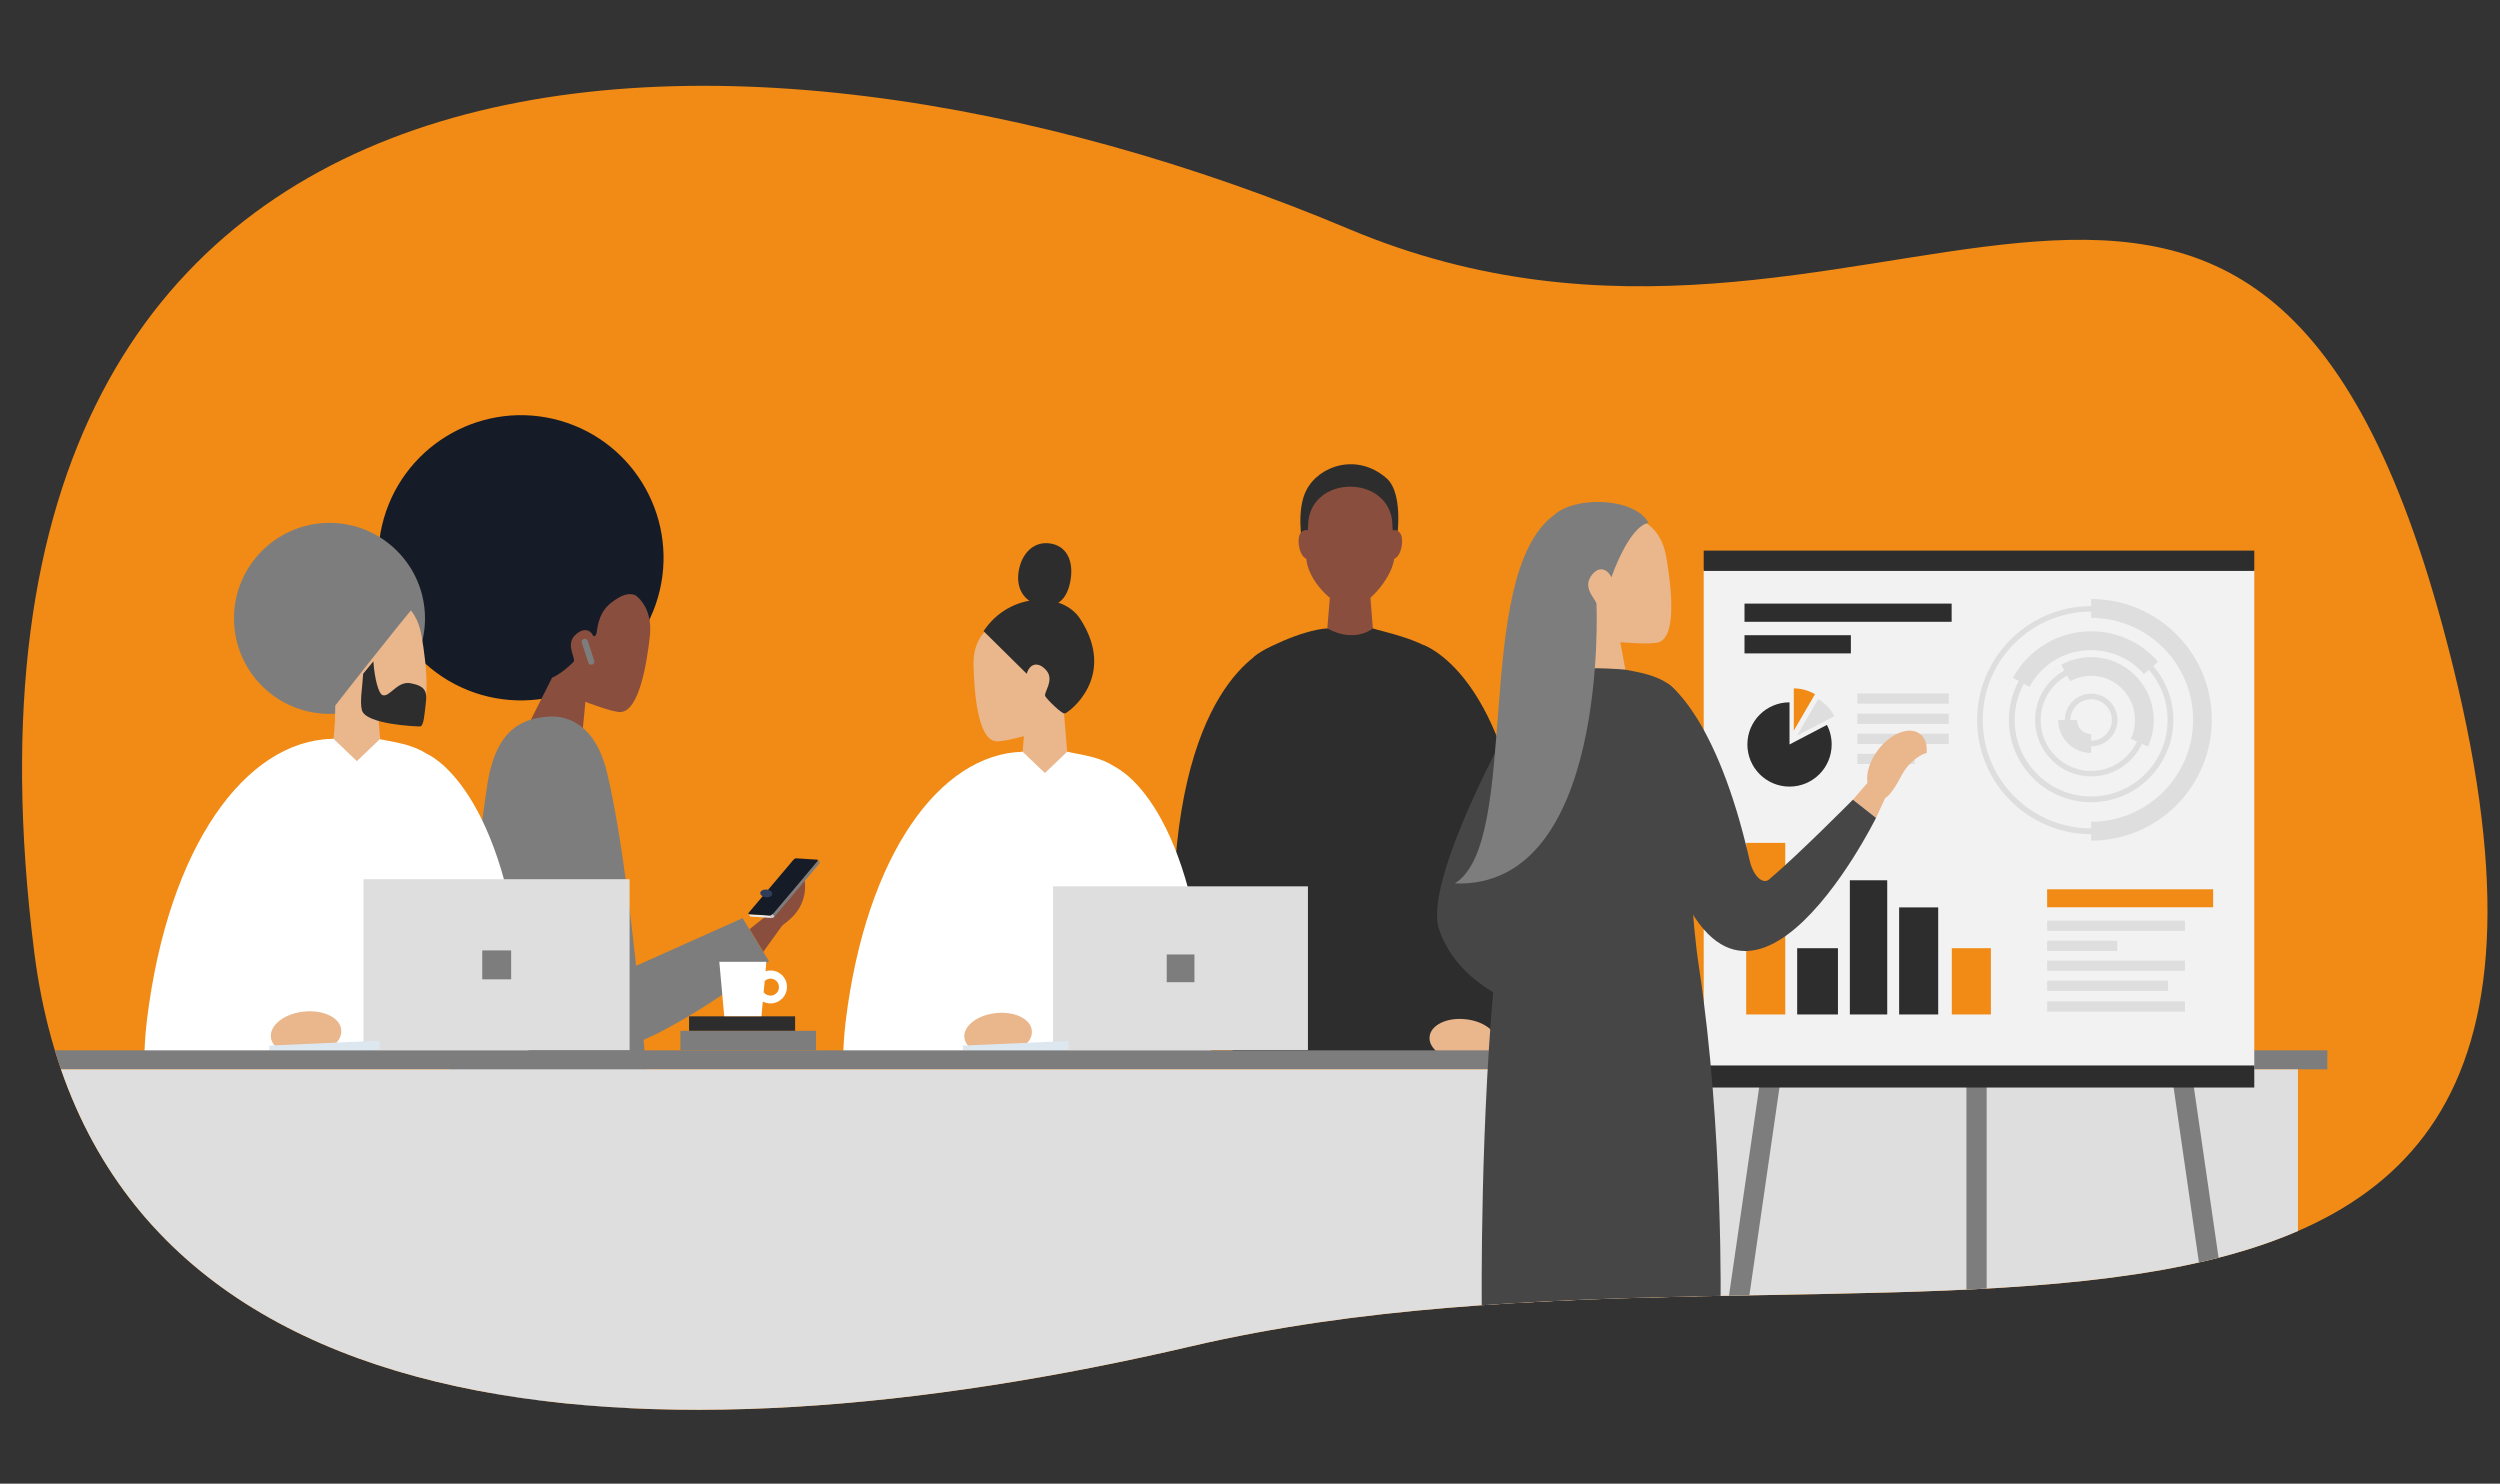 <?xml version="1.0" encoding="utf-8"?>
<!-- Generator: Adobe Illustrator 27.7.0, SVG Export Plug-In . SVG Version: 6.00 Build 0)  -->
<svg version="1.1" id="Layer_1" xmlns="http://www.w3.org/2000/svg" xmlns:xlink="http://www.w3.org/1999/xlink" x="0px" y="0px"
	 viewBox="0 0 1471.2 873.1" style="enable-background:new 0 0 1471.2 873.1;" xml:space="preserve">
<rect x="0" y="0" width="1471.2" height="873.1" fill="#333333" stroke="none"/>
<style type="text/css">
	.st0{clip-path:url(#SVGID_00000132793434210610981120000010001765083532166792_);fill:#F18B15;}
	.st1{clip-path:url(#SVGID_00000132793434210610981120000010001765083532166792_);}
	.st2{fill:#7D7D7D;}
	.st3{fill:#2F3D5B;}
	.st4{fill:#151C28;}
	.st5{fill:#894E3D;}
	.st6{enable-background:new    ;}
	.st7{fill:#D9DADD;}
	.st8{fill:#EAEAEA;}
	.st9{fill:#CCCDCE;}
	.st10{opacity:0.1;clip-path:url(#SVGID_00000132793434210610981120000010001765083532166792_);fill:#2D2D2D;}
	.st11{fill:#2D2D2D;}
	.st12{fill:#EAB68B;}
	.st13{fill:#FFFFFF;}
	.st14{fill:#DEDEDE;}
	.st15{fill:#DDE7F0;}
	.st16{clip-path:url(#SVGID_00000132793434210610981120000010001765083532166792_);fill:#DEDEDE;}
	.st17{fill:#F2F2F2;}
	.st18{fill:#F18B15;}
	.st19{fill:#464646;}
</style>
<g>
	<defs>
		<path id="SVGID_1_" d="M1437.3,368c146.3,538.1-341.9,332.2-736,424.2C387.1,865.5,56.7,852,20.1,559.9
			C-51.5-10.4,431.5-17.7,793.9,134.8C1100.7,263.9,1323.6-50.3,1437.3,368z"/>
	</defs>
	<clipPath id="SVGID_00000171703405551982146040000006128524808794693564_">
		<use xlink:href="#SVGID_1_"  style="overflow:visible;"/>
	</clipPath>
	<path style="clip-path:url(#SVGID_00000171703405551982146040000006128524808794693564_);fill:#F18B15;" d="M1437.3,368
		c146.3,538.1-341.9,332.2-736,424.2C387.1,865.5,56.7,852,20.1,559.9C-51.5-10.4,431.5-17.7,793.9,134.8
		C1100.7,263.9,1323.6-50.3,1437.3,368z"/>
	<g id="_x30_4_Walking_2_" style="clip-path:url(#SVGID_00000171703405551982146040000006128524808794693564_);">
		<g id="_x30_4_Standing_1_">
			<g id="leg_1_">
				<polygon class="st2" points="413.9,978.7 345.8,980.9 347.4,957.1 376.3,949.3 413.9,966.9 				"/>
				<path class="st3" d="M369.1,793.4c0.4-23.7,5.3-95.1,5.3-95.1S308.6,560.8,295,593.6c0,0,45.7,160.1,47.1,173.7
					c1.4,13.6-10,39.9-2.5,86.9c3.8,23.5,12.1,101.7,12.1,101.7l20-5.4C371.7,950.6,368.8,810,369.1,793.4z"/>
			</g>
		</g>
		<g id="_x30_4_Standing_2_">
			<g id="leg_2_">
				<polygon class="st2" points="334.6,981.1 266.4,981.8 268.5,958 297.5,950.9 334.8,969.3 				"/>
				<path class="st3" d="M325.8,799c5.5-23,25.7-91.7,25.7-91.7S316.8,558.9,296.5,588c0,0,10.1,166.2,8.5,179.8
					c-1.5,13.6-18.4,36.8-21.2,84.3c-1.4,23.8-10.2,104.5-10.2,104.5l21-5.1C294.7,951.5,321.9,815.2,325.8,799z"/>
			</g>
		</g>
		<g>
			<path class="st4" d="M387.2,351.5c-12.9,44.5-59.4,70.2-103.9,57.4c-44.5-12.9-70.2-59.4-57.4-103.9
				c12.9-44.5,59.4-70.2,103.9-57.4C374.4,260.5,400,307,387.2,351.5z"/>
			<path id="head_15_" class="st5" d="M353.5,343.1c14.1,0.5,31.5,8.4,28.9,31.5c-1.8,16.2-6.4,43.8-17.1,44.4
				c-4.7,0.3-20.8-6-20.8-6l-2.5,26.1l-29.6-15.5l12.5-24.8C324.9,398.8,307.1,341.5,353.5,343.1z"/>
			<path id="hair_2_" class="st4" d="M328.4,334.6L328.4,334.6c-34.2,24.2-16.5,54-3.4,64.2c6.4-2.9,12.6-9.4,12.6-9.4
				c1.4-2-4.8-9.8,0.6-15.4c3.7-3.9,8.5-4.6,10.8,0c0.4,0.8,1.8,0.7,2.2-2.3c0.7-4.7,1.8-11.8,8.5-17c6.9-5.4,12.9-7.4,18.6-1.3
				C374.9,337.6,343,327.1,328.4,334.6z"/>
		</g>
		<g id="hand_7_">
			<path class="st2" d="M348.1,580.1l88.9-39.8l15.5,25.3c0,0-66.4,52.2-99.9,53.8C319.2,621,277.2,529.6,348.1,580.1z"/>
			<g>
				<path class="st5" d="M473.1,515.8c0,0,4,13.4-7.3,24.3c-7.5,7.2-12.7,7.7-12.7,7.7l-2.3-14.1L473.1,515.8z"/>
				<polygon class="st5" points="457.6,540.6 452.5,537.7 441.1,546.8 449.2,560.1 462,542.3 				"/>
				<g class="st6">
					<path class="st2" d="M481.3,506.2c0,0,0-0.1,0-0.1c0,0,0-0.1,0-0.1c0,0,0-0.1,0-0.1l1.1,1.5c0,0,0,0.1,0,0.1c0,0,0,0.1,0,0.1
						c0,0,0,0.1,0,0.1c0,0,0,0.1,0,0.1c0,0,0,0.1,0,0.1c0,0,0,0.1-0.1,0.1c0,0.1-0.1,0.1-0.1,0.2c0,0,0,0-0.1,0.1l-1.1-1.5
						c0,0,0,0,0.1-0.1c0-0.1,0.1-0.1,0.1-0.2c0,0,0.1-0.1,0.1-0.1c0,0,0-0.1,0-0.1C481.3,506.3,481.3,506.3,481.3,506.2z"/>
					<g class="st6">
						<path class="st7" d="M440.4,537.8l1.1,1.5c0.1,0.1,0.1,0.1,0.3,0.1l-1.1-1.5C440.5,538,440.4,537.9,440.4,537.8L440.4,537.8z"
							/>
					</g>
					<polygon class="st8" points="440.6,538 441.7,539.4 454.3,540.2 453.1,538.7 					"/>
					<polygon class="st2" points="454.7,537.8 455.9,539.3 482.1,508.3 481,506.8 					"/>
					<path class="st4" d="M468.5,505.1c-0.4,0-1.2,0.4-1.6,0.9l-26.2,31c-0.4,0.5-0.4,1,0,1l12.5,0.8c0.4,0,1.2-0.4,1.6-0.9l26.2-31
						c0.4-0.5,0.4-1,0-1L468.5,505.1z"/>
					<path class="st9" d="M453.2,538.7c0,0,0.1,0,0.2,0c0,0,0.1,0,0.1,0c0,0,0.1,0,0.1,0c0,0,0.1,0,0.1-0.1c0.1,0,0.1,0,0.2-0.1
						c0.1,0,0.1-0.1,0.2-0.1c0.2-0.2,0.4-0.3,0.6-0.5l1.1,1.5c-0.2,0.2-0.4,0.4-0.6,0.5c-0.1,0-0.1,0.1-0.2,0.1
						c-0.1,0-0.1,0.1-0.2,0.1c-0.1,0-0.1,0-0.1,0.1c0,0-0.1,0-0.1,0c0,0-0.1,0-0.1,0c-0.1,0-0.1,0-0.2,0c0,0-0.1,0-0.1,0
						L453.2,538.7C453.2,538.7,453.2,538.7,453.2,538.7z"/>
				</g>
				<path class="st3" d="M447.4,525.4c-0.1,1.2,1.3,2.4,3.3,2.6c2,0.2,3.6-0.6,3.8-1.9c0.1-1.2-1.4-2.4-3.3-2.6
					C449.2,523.3,447.5,524.2,447.4,525.4z"/>
			</g>
		</g>
		<path id="dress_3_" class="st2" d="M323.1,421.7c-14.1,0.9-31,5.8-36.3,39.9c-7.4,48-42.2,332.2-42.2,332.2l148.8,16.4
			c0,0-14.4-265.6-36.2-355.7C350.7,427.5,335.1,420.9,323.1,421.7z"/>
		<g id="hand_6_">
			<path class="st2" d="M320.8,454.5c18.6,5.4,9.7,35.8-27.4,114.8l64.5,80.6l-22.2,19.8c0,0-61.7-61.2-70.9-93.5
				C258.5,554.1,286.5,444.6,320.8,454.5z"/>
		</g>
		<path class="st2" d="M349.7,388.8c0.3,1-0.2,2-1.2,2.3l0,0c-1,0.3-2-0.2-2.3-1.2l-3.8-11.6c-0.3-1,0.2-2,1.2-2.3l0,0
			c1-0.3,2,0.2,2.3,1.2L349.7,388.8z"/>
	</g>
	
		<ellipse style="opacity:0.1;clip-path:url(#SVGID_00000171703405551982146040000006128524808794693564_);fill:#2D2D2D;" cx="-184.3" cy="984" rx="166" ry="9"/>
	<path style="opacity:0.1;clip-path:url(#SVGID_00000171703405551982146040000006128524808794693564_);fill:#2D2D2D;" d="
		M1504.6,966.9c-3.4,3.7-313.7,12.1-405.4,12.1s-166-4.1-166-9s74.3-11,166-11S1527.7,942,1504.6,966.9z"/>
	<g style="clip-path:url(#SVGID_00000171703405551982146040000006128524808794693564_);">
		<g>
			<g id="_x30_3_Front_1_">
				<g id="hand_19_">
					<path class="st11" d="M750.5,379.6c0,0-53.4,13.8-59.6,139.7c-4,81.6-6.1,81.6-6.1,81.6l23.3,0.3c0,0,45.6-82.3,49.7-132.9
						C759.7,444.5,750.5,379.6,750.5,379.6z"/>
				</g>
				<g id="hand_18_">
					<path class="st11" d="M837.7,379.6c0,0,51.4,16.8,61.4,139.7c6.7,81.4-9.7,100.2-9.7,100.2l-31.1,4.2c0,0-21.9-104.7-26-155.3
						C830.3,444.5,837.7,379.6,837.7,379.6z"/>
				</g>
				<path class="st11" d="M781.1,369.8c-14.9,0.9-39,12.6-43.3,16.9c-7.4,50.7-12.6,236-12.6,236l142.4,1.1c0,0,3.5-160-17.5-234.4
					c-7.4-12.3-37.1-17.7-42.2-19.6C798.4,365.8,793.8,369,781.1,369.8z"/>
				<g id="head_2_">
					<path class="st5" d="M807.9,369.8c0,0-10.4,9-26.8,0l2.4-28.9h22.1L807.9,369.8z"/>
					<path class="st11" d="M766.2,318.5c0,0-3.4-18.6,2.6-30.1c7.5-14.5,29.9-22,47.1-7c11,9.6,5.7,39,5.7,39l-37.5-16L766.2,318.5z
						"/>
					<path class="st5" d="M819.4,309.2c0-13.8-11.1-22.8-24.8-22.8c-13.7,0-24.8,9-24.8,22.8c0,0-1.1,17.6-1.1,18.4
						c0,13.1,16,29.7,25.9,29.7c11.4,0,25.9-19.8,25.9-29.7C820.5,326.8,819.4,309.2,819.4,309.2z"/>
					<path class="st5" d="M770.9,312.6c0,0-3.2-2.1-5.6,1.2c-2.5,3.3-0.8,15.5,5.3,15.5C776.7,329.4,770.9,312.6,770.9,312.6z"/>
					<path class="st5" d="M818.4,312.6c0,0,3.2-2.1,5.6,1.2c2.5,3.3,0.8,15.5-5.3,15.5C812.5,329.4,818.4,312.6,818.4,312.6z"/>
				</g>
				<path class="st12" d="M862.4,599.8c11,1.1,19.3,7.6,18.6,14.4c-0.2,2-1.2,3.8-2.7,5.3c-1.5,1.5-29.2-1.8-32.1-0.1
					c-3.4-2.6-5.3-5.9-4.9-9.4C842,603.2,851.5,598.6,862.4,599.8z"/>
			</g>
			<g>
				<g id="_x30_4_Front">
					<g id="hand_26_">
						<path class="st13" d="M601.8,442.4c-48.6,1.3-92,60.4-104.1,158.3c-1.1,9.2-1.5,17.7-1.7,25.4l64.1,0.3
							c10.6-31.8,17.1-65,18.9-87.4C580.8,515.6,601.8,442.4,601.8,442.4z"/>
					</g>
					<g id="hand_27_">
						<path class="st13" d="M655.3,450.9c0,0,45,17.6,54.8,138c1.1,13.4,2.2,25.4,3.3,36.2l-40.1,0.2
							c-10.2-30.9-19.8-64.6-21.5-86.3C649.9,515.6,655.3,450.9,655.3,450.9z"/>
					</g>
					<path id="dress_6_" class="st13" d="M601.8,442.4c-14.6,0.9-31,35.2-35.5,50.4c-3,20.8,6.3,60.7-6.2,128.7l114.6-0.4
						c-9.7-64.1-2.2-131.1-11.2-160c-4.7-15.2-27.6-16.7-35.3-18.7C618.7,438.5,614.2,441.7,601.8,442.4z"/>
					<path class="st12" d="M586.1,596.2c-11,1.1-19.3,7.6-18.6,14.4c0.2,2,1.2,3.8,2.7,5.3c1.5,1.5,29.2-1.8,32.1-0.1
						c3.4-2.6,5.3-5.9,4.9-9.4C606.5,599.6,597.1,595,586.1,596.2z"/>
				</g>
				<g id="_x30_2_Front">
					<g id="head_9_">
						<polygon class="st12" points="628,442.4 614.9,454.9 601.8,442.4 604.1,414.1 625.7,414.1 						"/>
					</g>
				</g>
			</g>
			<g id="head_7_">
				<path class="st12" d="M603.5,363.6c-13.7-0.7-31.2,5.5-30.6,28.1c0.4,15.8,2.5,43,12.9,44.5c4.6,0.7,20.7-4.1,20.7-4.1
					l20.1-12.2C626.5,419.9,648.6,366,603.5,363.6z"/>
				<path class="st11" d="M578.8,371.4l25.4,25.1c2.2-7.2,7.8-6.6,11.7-1.8c4.7,5.8-1.9,12.9-0.8,15c1.2,2.1,9.6,10.3,11.4,10.2
					c1.8-0.1,31.5-21.4,9.1-55.8C625.3,348.3,594.4,348.1,578.8,371.4z"/>
				<path class="st11" d="M599.4,336.6c-1.6,10.7,4.2,18.4,13.9,19.8c9.8,1.4,15.2-4.9,16.8-15.7c1.6-10.7-2.4-19.5-12.2-20.9
					C608.2,318.4,601,325.8,599.4,336.6z"/>
			</g>
		</g>
		<g id="laptop">
			<rect x="619.7" y="521.6" class="st14" width="150" height="96.4"/>
			<polygon class="st15" points="628.8,618.1 566.6,618.1 566.6,615.3 628.8,612.6 			"/>
			<rect x="686.6" y="561.7" class="st2" width="16.3" height="16.3"/>
		</g>
		<g id="plant_1_">
			<g>
				<rect x="400.4" y="606.6" class="st2" width="79.8" height="11.5"/>
				<rect x="405.5" y="598.1" class="st11" width="62.4" height="8.5"/>
			</g>
		</g>
		<g>
			<g id="_x30_4_Front_2_">
				<g id="hand_4_">
					<path class="st13" d="M195.2,434.8c-50.8,1.4-96.1,63.1-108.7,165.2c-1.2,9.6-1.5,18.5-1.8,26.5l66.9,0.3
						c11.1-33.2,17.8-67.8,19.7-91.3C173.3,511.2,195.2,434.8,195.2,434.8z"/>
				</g>
				<g id="hand_3_">
					<path class="st13" d="M251.1,443.6c0,0,47,18.4,57.2,144.1c1.1,14,2.3,26.5,3.4,37.7l-41.8,0.2c-10.6-32.3-20.6-67.4-22.5-90.1
						C245.4,511.2,251.1,443.6,251.1,443.6z"/>
				</g>
				<path id="dress_2_" class="st13" d="M195.2,434.8c-15.2,0.9-32.4,36.7-37.1,52.6c-3.1,21.7,6.6,63.3-6.5,134.3l119.6-0.4
					c-10.1-66.9-2.3-136.8-11.7-167c-4.9-15.9-28.8-17.5-36.9-19.5C212.8,430.7,208.1,434,195.2,434.8z"/>
				<path class="st12" d="M178.8,595.3c-11.4,1.2-20.1,7.9-19.4,15.1c0.2,2.1,1.2,3.9,2.8,5.5c1.6,1.6,30.5-1.9,33.5-0.1
					c3.5-2.7,5.5-6.2,5.1-9.8C200.2,598.9,190.3,594.1,178.8,595.3z"/>
				<g id="_x30_1_Front">
					<g id="head_4_">
						<polygon class="st12" points="223.7,434.8 210,447.9 196.3,434.8 198.7,405.3 221.3,405.3 						"/>
					</g>
				</g>
			</g>
			<g id="laptop_1_">
				<rect x="213.9" y="517.4" class="st14" width="156.6" height="100.7"/>
				<polygon class="st15" points="223.4,618.1 158.5,618.1 158.5,615.3 223.4,612.4 				"/>
				<rect x="283.8" y="559.3" class="st2" width="17" height="17"/>
			</g>
		</g>
		<path class="st13" d="M453.4,571.1c-1,0-2,0.2-2.9,0.4l0.5-5.5h-27.7l2.9,32h21.9l0.8-8.6c1.4,0.7,2.9,1.1,4.5,1.1
			c5.4,0,9.7-4.4,9.7-9.7C463.2,575.5,458.8,571.1,453.4,571.1z M453.4,585.9c-1.6,0-3.1-0.8-4-2l0.6-6.6c0.9-0.8,2.1-1.4,3.4-1.4
			c2.8,0,5,2.2,5,5S456.2,585.9,453.4,585.9z"/>
		<g id="table">
			<rect x="-88.2" y="618.1" class="st2" width="1457.8" height="11.2"/>
		</g>
	</g>
	<g style="clip-path:url(#SVGID_00000171703405551982146040000006128524808794693564_);">
		<g>
			<path class="st2" d="M250.1,363.9c0,31.1-25.2,56.2-56.2,56.2c-31.1,0-56.2-25.2-56.2-56.2s25.2-56.2,56.2-56.2
				C224.9,307.7,250.1,332.9,250.1,363.9z"/>
			<g id="_x30_4_Standing_6_">
				<path id="head_6_" class="st12" d="M221.3,360c-0.1-8.3,7.3-11.1,15.3-5.7c5.5,3.8,9.8,10.1,11.5,19.9
					c2.9,16.9,6.3,46.1-4.3,49.8c-4.7,1.6-22.7,0-22.7,0l-24,2.6l0.2-11.3C197.2,415.3,174,371.9,221.3,360z"/>
			</g>
		</g>
		<g>
			<path class="st11" d="M241.8,402.1c-8.1-1.6-12.3,8.3-16.6,7c-2.5-0.8-4.7-9.9-5.4-18.9c0-0.3,0-0.7-0.1-1l-6,7.3c0,0,0,0,0,0.1
				c-0.4,7.6-2.1,16.5-0.7,21.4c2.4,8.3,31.7,9.5,34.1,9.5c2.4,0,2.7-7.5,3.5-14C251.5,406.6,249.9,403.7,241.8,402.1z"/>
			<path class="st2" d="M197.2,415.3c0,0,39.9-51.2,49.2-61.4c5-5.4-3.9-9-3.9-9c-6.3-23.9-53.8,0-61.9,18.7
				C171.9,383.5,193.5,415.8,197.2,415.3z"/>
		</g>
	</g>
	
		<rect x="-69.4" y="629.3" style="clip-path:url(#SVGID_00000171703405551982146040000006128524808794693564_);fill:#DEDEDE;" width="1421.7" height="222.6"/>
	<g style="clip-path:url(#SVGID_00000171703405551982146040000006128524808794693564_);">
		<g>
			<g>
				<polygon class="st2" points="989.2,957.6 1036.3,632.6 1048,634.3 1001.2,957.6 				"/>
				<polygon class="st2" points="1325.1,957.6 1278.3,634.3 1290,632.6 1337.1,957.6 				"/>
				<rect x="1157.2" y="633.4" class="st2" width="11.9" height="324.2"/>
			</g>
			<g>
				<g>
					<rect x="1002.6" y="335" class="st17" width="324" height="294"/>
					<g>
						<rect x="1002.6" y="324" class="st11" width="324" height="12"/>
					</g>
					<g>
						<rect x="1002.6" y="627" class="st11" width="324" height="13"/>
					</g>
				</g>
				<g>
					<g>
						<g>
							<rect x="1093" y="408.1" class="st14" width="53.8" height="6"/>
							<rect x="1093" y="420" class="st14" width="53.8" height="6"/>
							<rect x="1093" y="431.8" class="st14" width="53.8" height="6"/>
							<rect x="1093" y="443.6" class="st14" width="33.8" height="6"/>
						</g>
						<g>
							<path class="st11" d="M1053.1,438.1v-24.8c-13.7,0-24.8,11.1-24.8,24.8c0,13.7,11.1,24.8,24.8,24.8
								c13.7,0,24.8-11.1,24.8-24.8c0-4.2-1-8.1-2.8-11.5L1053.1,438.1z"/>
							<path class="st18" d="M1068.1,408.5c-3.7-2.1-7.9-3.4-12.5-3.4V430L1068.1,408.5z"/>
							<path class="st14" d="M1070,411.4l-12.5,21.5l22-11.5C1077.3,417.2,1074,413.8,1070,411.4z"/>
						</g>
					</g>
					<g>
						<rect x="1026.6" y="355.2" class="st11" width="121.9" height="10.7"/>
						<rect x="1026.6" y="373.8" class="st11" width="62.6" height="10.7"/>
					</g>
					<g>
						<rect x="1204.7" y="523.3" class="st18" width="97.7" height="10.6"/>
						<rect x="1204.7" y="541.8" class="st14" width="81.1" height="6"/>
						<rect x="1204.7" y="553.6" class="st14" width="41.3" height="6"/>
						<rect x="1204.7" y="565.3" class="st14" width="81.1" height="6"/>
						<rect x="1204.7" y="577.1" class="st14" width="71.2" height="6"/>
						<rect x="1204.7" y="589.3" class="st14" width="81.1" height="6"/>
					</g>
					<g>
						<g>
							<path class="st14" d="M1230.6,439.2c-8.6,0-15.5-7-15.5-15.5c0-8.6,7-15.5,15.5-15.5c8.6,0,15.5,7,15.5,15.5
								C1246.1,432.3,1239.1,439.2,1230.6,439.2z M1230.6,411.5c-6.7,0-12.2,5.5-12.2,12.2c0,6.7,5.5,12.2,12.2,12.2
								c6.7,0,12.2-5.5,12.2-12.2C1242.8,417,1237.3,411.5,1230.6,411.5z"/>
							<path class="st14" d="M1230.6,456.9c-18.2,0-33-14.9-33-33.2c0-18.3,14.8-33.2,33-33.2c18.2,0,33,14.9,33,33.2
								C1263.6,442,1248.8,456.9,1230.6,456.9z M1230.6,393.9c-16.4,0-29.7,13.4-29.7,29.9c0,16.5,13.3,29.9,29.7,29.9
								c16.4,0,29.7-13.4,29.7-29.9C1260.2,407.3,1246.9,393.9,1230.6,393.9z"/>
							<path class="st14" d="M1230.6,472.1c-26.7,0-48.4-21.7-48.4-48.4c0-26.7,21.7-48.4,48.4-48.4c26.7,0,48.4,21.7,48.4,48.4
								C1278.9,450.4,1257.2,472.1,1230.6,472.1z M1230.6,378.7c-24.8,0-45,20.2-45,45c0,24.8,20.2,45,45,45c24.8,0,45-20.2,45-45
								C1275.6,398.9,1255.4,378.7,1230.6,378.7z"/>
							<path class="st14" d="M1230.6,490.9c-37,0-67.1-30.1-67.1-67.1c0-37,30.1-67.1,67.1-67.1c37,0,67.1,30.1,67.1,67.1
								C1297.7,460.8,1267.6,490.9,1230.6,490.9z M1230.6,359.9c-35.2,0-63.8,28.6-63.8,63.8c0,35.2,28.6,63.8,63.8,63.8
								c35.2,0,63.8-28.6,63.8-63.8C1294.4,388.5,1265.8,359.9,1230.6,359.9z"/>
						</g>
						<g>
							<path class="st14" d="M1230.6,443.1c-10.7,0-19.4-8.7-19.4-19.4h11.1c0,4.6,3.7,8.3,8.3,8.3V443.1z"/>
							<path class="st14" d="M1264,439.4l-10-4.7c1.6-3.4,2.4-7.1,2.4-11c0-14.3-11.6-26-25.8-26c-4.3,0-8.6,1.1-12.3,3.2l-5.3-9.7
								c5.4-3,11.5-4.5,17.6-4.5c20.3,0,36.8,16.6,36.8,37.1C1267.4,429.2,1266.3,434.4,1264,439.4z"/>
							<path class="st14" d="M1194.3,404.2l-9.7-5.3c9.1-16.9,26.8-27.4,46-27.4c15.1,0,29.5,6.5,39.4,17.9l-8.3,7.3
								c-7.8-9-19.2-14.1-31.1-14.1C1215.4,382.5,1201.5,390.8,1194.3,404.2z"/>
							<path class="st14" d="M1230.6,494.7v-11.1c33.1,0,60-26.9,60-60c0-33.1-26.9-60-60-60v-11.1c39.2,0,71,31.9,71,71
								C1301.6,462.9,1269.7,494.7,1230.6,494.7z"/>
						</g>
					</g>
					<g>
						<g id="_x33__2_">
							<g>
								<rect x="1148.6" y="558" class="st18" width="23" height="39"/>
								<rect x="1117.6" y="534" class="st11" width="23" height="63"/>
								<rect x="1088.6" y="518" class="st11" width="22" height="79"/>
								<rect x="1057.6" y="558" class="st11" width="24" height="39"/>
								<rect x="1027.6" y="496" class="st18" width="23" height="101"/>
							</g>
						</g>
					</g>
				</g>
			</g>
		</g>
		<g id="_x30_4_3_x2F_4_2_">
			<g id="_x30_4_Standing_3_">
				<g id="leg_6_">
					<polygon class="st2" points="1042.9,964.7 974.8,966.9 976.4,943.1 1005.3,935.3 1042.9,952.9 					"/>
					<path class="st12" d="M998.1,779.4c0.4-23.7,5.3-95.1,5.3-95.1S937.6,546.8,924,579.6c0,0,45.7,160.1,47.1,173.7
						c1.4,13.6-10,39.9-2.5,86.9c3.8,23.5,12.1,101.7,12.1,101.7l20-5.4C1000.7,936.6,997.8,796,998.1,779.4z"/>
				</g>
			</g>
			<path id="head_1_" class="st12" d="M942.2,304.6c14.4-3.6,34.3-0.7,38.4,23.4c2.9,16.9,6.3,46.2-4.3,49.9c-4.7,1.7-22.8,0-22.8,0
				l5.1,27.2l-34.4-7.1l5.4-28.8C929.5,369.2,894.8,316.6,942.2,304.6z"/>
			<path class="st19" d="M890.9,422.1c0,0-53.9,95.8-44,124.9c12.7,37.5,58,48,58,48L890.9,422.1z"/>
			<g id="_x30_4_Front_3_">
				<g id="leg_5_">
					<path class="st12" d="M880.9,628.2c0,0,8,55.2,10.8,126.7c2.4,62.7-10.8,63,0.5,151.2l1.5,32.7l18.1,8.8
						c0,0,4.3-99.3,27.8-334.4C939.7,613.2,894.1,595.3,880.9,628.2z"/>
					<polygon class="st2" points="918.4,969.5 885.7,969.5 885.7,960.7 891.7,935.6 912.7,935.6 918.4,960.7 					"/>
				</g>
				<g id="hand_1_">
					<polygon class="st12" points="1104,481.3 1111.8,464.4 1101.3,458 1090.4,470.6 					"/>
					<path class="st19" d="M981.1,402c0,0,28.8,17.6,48.5,104.2c2.2,9.7,7.9,14.3,11.4,11.4c16.9-14.2,49.4-47,49.4-47l13.6,10.7
						c0,0-83.9,169.8-126.5,9.5C971.5,467.9,981.1,402,981.1,402z"/>
					<path class="st12" d="M1105.2,441.3c-7.5,9.9-8.6,21.6-2.4,26.3c1.8,1.4,4,1.9,6.4,1.9c2.4-0.1,7.5-8.6,9.4-12.4
						c1-2,2.3-4,3.9-6c3.5-4.1,7.6-7,11.3-8c0.4-4.8-0.8-8.9-3.9-11.2C1123.7,427.2,1112.7,431.4,1105.2,441.3z"/>
				</g>
				<path id="dress_1_" class="st19" d="M927.1,393.5c-14.7,0.9-30.9,3.5-35.4,18.8c-3,20.9,1.8,79.9-10.8,148.4
					c-10.2,96.2-8.9,208.8-8.9,208.8l140.5,1c0,0,1.8-105.5-12.6-200.8c-9.8-64.6-1.7-128.3-10.7-157.4
					c-4.3-13.7-23.2-16.4-32.7-18.2C955.4,393.9,939.6,392.7,927.1,393.5z"/>
			</g>
			<path id="hair_1_" class="st2" d="M914.3,303.3L914.3,303.3c-48.2,35.9-18.8,192.3-58.2,216.6c90.7,3.2,83.4-163.9,83.4-163.9
				c0.8-2.4-7.7-8.6-3.9-15.8c3.1-5.8,8.9-7.7,12.7-0.5c0,0,10.1-29.8,21.8-32C962.2,292.8,926.9,291.5,914.3,303.3z"/>
		</g>
	</g>
</g>
</svg>
